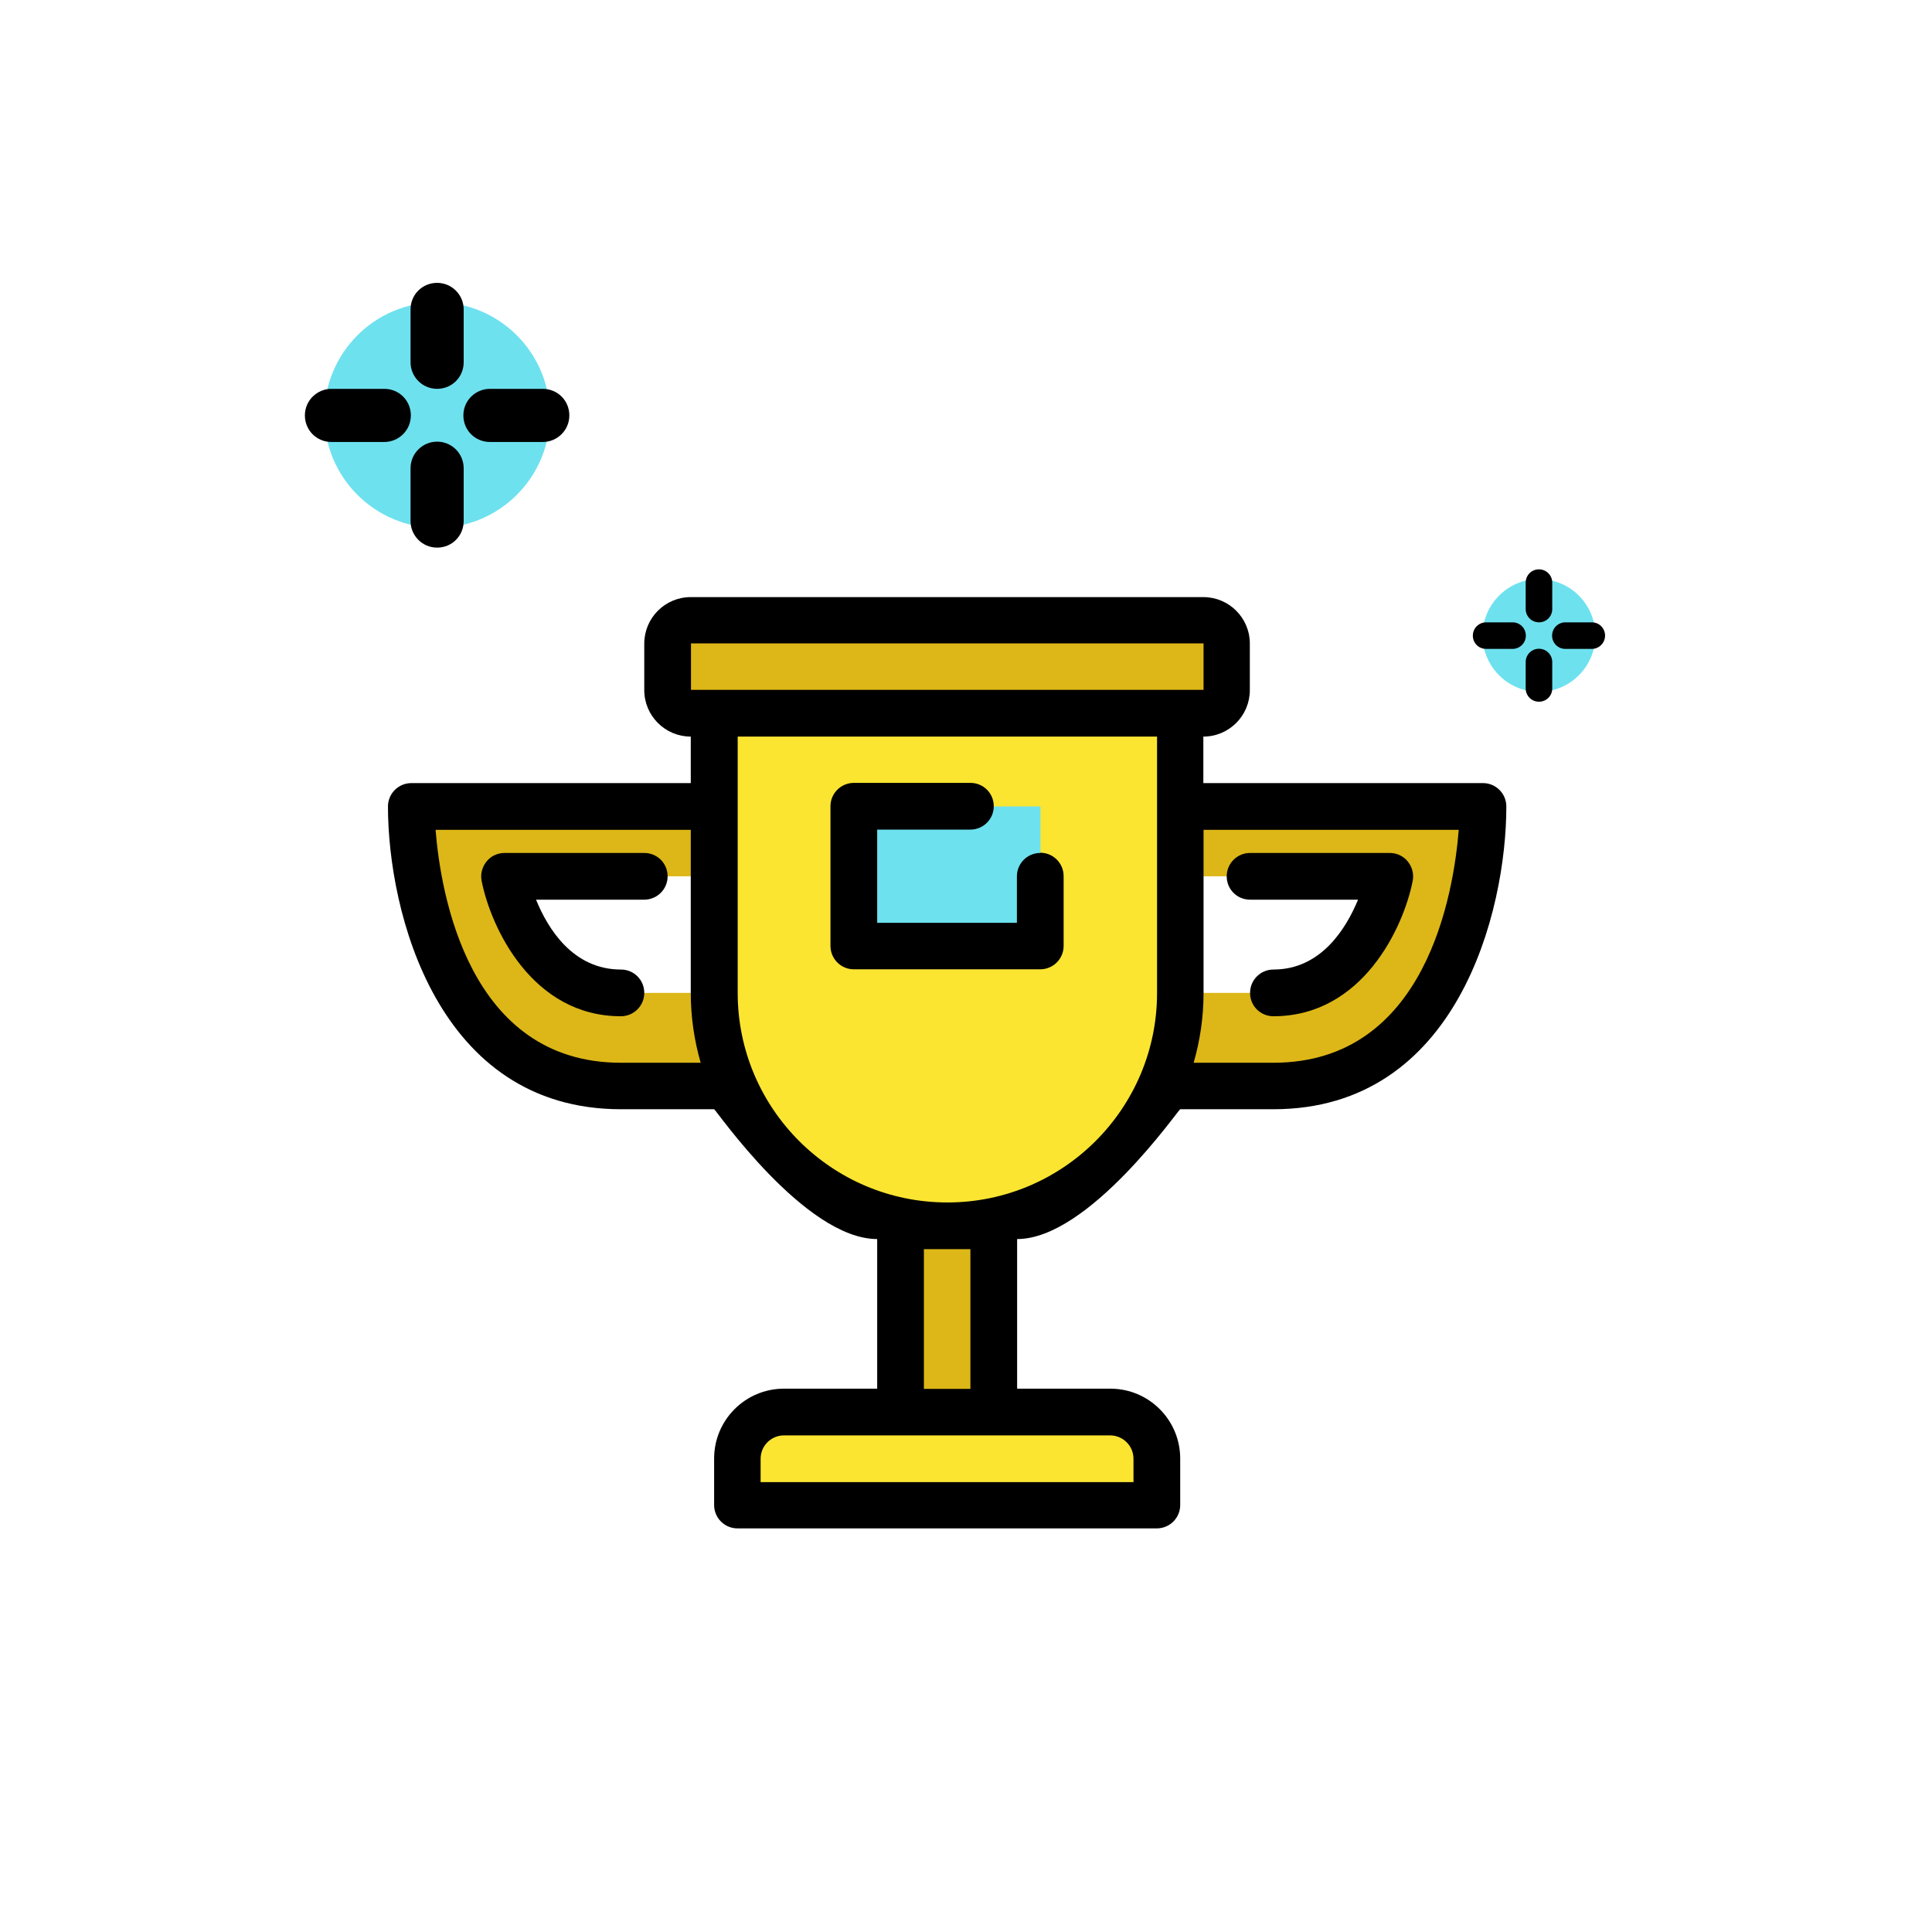 <svg width="100" height="100" viewBox="0 0 100 100" fill="none" xmlns="http://www.w3.org/2000/svg">
<g id="Trophy">
<g id="Icons - Value Proposition" clip-path="url(#clip0_13823_6847)">
<g id="Layer 1">
<g id="Group">
<g id="Clip path group">
<mask id="mask0_13823_6847" style="mask-type:luminance" maskUnits="userSpaceOnUse" x="13" y="13" width="74" height="74">
<g id="clippath">
<path id="Vector" d="M86.5 13.5H13.5V86.5H86.5V13.5Z" fill="white"/>
</g>
</mask>
<g mask="url(#mask0_13823_6847)">
<g id="Group_2">
<g id="Group_3">
<path id="Vector_2" d="M51.437 62.239H46.612V73.086H51.437V62.239Z" fill="#DDB717"/>
<path id="Vector_3" d="M39.381 41.742H21.291C21.291 41.742 21.291 56.217 32.138 56.217H39.369V51.392H32.138C27.313 51.392 26.104 45.358 26.104 45.358H39.369V41.742H39.381Z" fill="#DDB717"/>
<path id="Vector_4" d="M58.669 41.742H76.759C76.759 41.742 76.759 56.217 65.912 56.217H58.68V51.392H65.912C70.737 51.392 71.946 45.358 71.946 45.358H58.68V41.742H58.669Z" fill="#DDB717"/>
<path id="Vector_5" d="M61.087 36.917V51.392C61.087 58.053 55.692 63.448 49.031 63.448C42.369 63.448 36.974 58.053 36.974 51.392V36.917H61.087Z" fill="#FBE531"/>
<path id="Vector_6" d="M62.285 32.092H35.765C35.097 32.092 34.556 32.634 34.556 33.301V35.708C34.556 36.376 35.097 36.917 35.765 36.917H62.285C62.952 36.917 63.494 36.376 63.494 35.708V33.301C63.494 32.634 62.952 32.092 62.285 32.092Z" fill="#DDB717"/>
<path id="Vector_7" d="M40.59 73.098H57.471C58.806 73.098 59.878 74.181 59.878 75.504V77.911H38.172V75.504C38.172 74.17 39.255 73.098 40.578 73.098H40.59Z" fill="#FBE531"/>
<path id="Vector_8" d="M53.855 41.742H44.206V48.974H53.855V41.742Z" fill="#6EE1EF"/>
</g>
<g id="Group_4">
<path id="Vector_9" d="M22.625 27.321C25.849 27.321 28.462 24.708 28.462 21.485C28.462 18.262 25.849 15.648 22.625 15.648C19.402 15.648 16.789 18.262 16.789 21.485C16.789 24.708 19.402 27.321 22.625 27.321Z" fill="#6EE1EF"/>
<g id="Group_5">
<path id="Vector_10" d="M21.25 16.016V18.751C21.25 19.502 21.858 20.126 22.625 20.126C23.392 20.126 24 19.518 24 18.751V16.016C24 15.265 23.392 14.641 22.625 14.641C21.858 14.641 21.25 15.249 21.25 16.016Z" fill="black"/>
<path id="Vector_11" d="M22.625 22.86C21.873 22.86 21.25 23.468 21.25 24.235V26.969C21.25 27.721 21.858 28.345 22.625 28.345C23.392 28.345 24 27.737 24 26.969V24.235C24 23.483 23.392 22.86 22.625 22.86Z" fill="black"/>
<path id="Vector_12" d="M28.093 20.127H25.359C24.608 20.127 23.984 20.734 23.984 21.502C23.984 22.269 24.592 22.877 25.359 22.877H28.093C28.845 22.877 29.469 22.269 29.469 21.502C29.469 20.734 28.861 20.127 28.093 20.127Z" fill="black"/>
<path id="Vector_13" d="M19.891 20.127H17.156C16.405 20.127 15.781 20.734 15.781 21.502C15.781 22.269 16.389 22.877 17.156 22.877H19.891C20.642 22.877 21.266 22.269 21.266 21.502C21.266 20.734 20.658 20.127 19.891 20.127Z" fill="black"/>
</g>
</g>
<g id="Group_6">
<path id="Vector_14" d="M79.656 35.809C81.268 35.809 82.575 34.502 82.575 32.891C82.575 31.279 81.268 29.973 79.656 29.973C78.045 29.973 76.738 31.279 76.738 32.891C76.738 34.502 78.045 35.809 79.656 35.809Z" fill="#6EE1EF"/>
<g id="Group_7">
<path id="Vector_15" d="M78.969 30.157V31.524C78.969 31.9 79.273 32.212 79.656 32.212C80.04 32.212 80.344 31.908 80.344 31.524V30.157C80.344 29.781 80.04 29.469 79.656 29.469C79.273 29.469 78.969 29.773 78.969 30.157Z" fill="black"/>
<path id="Vector_16" d="M79.656 33.579C79.281 33.579 78.969 33.882 78.969 34.266V35.633C78.969 36.009 79.273 36.321 79.656 36.321C80.04 36.321 80.344 36.017 80.344 35.633V34.266C80.344 33.89 80.04 33.579 79.656 33.579Z" fill="black"/>
<path id="Vector_17" d="M82.391 32.212H81.023C80.648 32.212 80.336 32.516 80.336 32.9C80.336 33.283 80.64 33.587 81.023 33.587H82.391C82.766 33.587 83.078 33.283 83.078 32.9C83.078 32.516 82.774 32.212 82.391 32.212Z" fill="black"/>
<path id="Vector_18" d="M78.289 32.212H76.922C76.546 32.212 76.234 32.516 76.234 32.9C76.234 33.283 76.538 33.587 76.922 33.587H78.289C78.665 33.587 78.977 33.283 78.977 32.9C78.977 32.516 78.673 32.212 78.289 32.212Z" fill="black"/>
</g>
</g>
<path id="Vector_19" d="M76.759 40.533H62.285V38.126C63.619 38.126 64.691 37.043 64.691 35.72V33.313C64.691 31.978 63.608 30.906 62.285 30.906H35.754C34.419 30.906 33.347 31.99 33.347 33.313V35.72C33.347 37.054 34.431 38.126 35.754 38.126V40.533H21.291C20.629 40.533 20.081 41.069 20.081 41.742C20.081 47.16 22.602 57.414 32.138 57.414H36.963C37.042 57.414 41.651 64.133 45.403 64.133V71.877H40.578C38.582 71.877 36.963 73.497 36.963 75.493V77.9C36.963 78.562 37.499 79.109 38.172 79.109H59.878C60.539 79.109 61.087 78.573 61.087 77.9V75.493C61.087 73.497 59.467 71.877 57.471 71.877H52.646V64.133C56.365 64.133 61.007 57.414 61.087 57.414H65.912C75.447 57.414 77.968 47.16 77.968 41.742C77.968 41.081 77.432 40.533 76.759 40.533ZM35.765 33.302H62.296V35.708H61.087H35.765V33.302ZM32.138 55.008C24.245 55.008 22.808 46.236 22.545 42.951H35.754V51.392C35.754 52.647 35.936 53.856 36.267 55.008H32.138ZM58.669 75.505V76.714H39.369V75.505C39.369 74.843 39.906 74.296 40.578 74.296H57.46C58.121 74.296 58.669 74.832 58.669 75.505ZM50.228 64.657V71.889H47.821V64.657H50.228ZM49.031 62.239C43.042 62.239 38.183 57.369 38.183 51.392V38.126H59.889V51.392C59.889 57.38 55.019 62.239 49.042 62.239H49.031ZM65.912 55.008H61.783C62.114 53.856 62.296 52.647 62.296 51.392V42.951H75.504C75.242 46.236 73.816 55.008 65.912 55.008Z" fill="black"/>
<path id="Vector_20" d="M33.347 44.149H26.115C25.75 44.149 25.408 44.309 25.18 44.594C24.952 44.879 24.861 45.244 24.929 45.597C25.408 48.016 27.541 52.601 32.138 52.601C32.799 52.601 33.347 52.065 33.347 51.392C33.347 50.719 32.811 50.183 32.138 50.183C29.651 50.183 28.351 48.061 27.746 46.567H33.347C34.008 46.567 34.556 46.031 34.556 45.358C34.556 44.685 34.02 44.149 33.347 44.149Z" fill="black"/>
<path id="Vector_21" d="M64.703 46.567H70.292C69.676 48.061 68.376 50.183 65.912 50.183C65.25 50.183 64.703 50.719 64.703 51.392C64.703 52.065 65.239 52.601 65.912 52.601C70.508 52.601 72.641 48.027 73.121 45.597C73.189 45.244 73.098 44.879 72.87 44.594C72.641 44.309 72.299 44.149 71.934 44.149H64.703C64.041 44.149 63.494 44.685 63.494 45.358C63.494 46.031 64.03 46.567 64.703 46.567Z" fill="black"/>
<path id="Vector_22" d="M53.844 44.149C53.182 44.149 52.635 44.685 52.635 45.358V47.764H45.403V42.94H50.228C50.89 42.94 51.437 42.404 51.437 41.73C51.437 41.058 50.901 40.522 50.228 40.522H44.194C43.533 40.522 42.985 41.058 42.985 41.73V48.962C42.985 49.624 43.521 50.171 44.194 50.171H53.844C54.505 50.171 55.053 49.635 55.053 48.962V45.346C55.053 44.685 54.517 44.137 53.844 44.137V44.149Z" fill="black"/>
</g>
</g>
</g>
</g>
</g>
</g>
</g>
<defs>
<clipPath id="clip0_13823_6847">
<rect width="73" height="73" fill="white" transform="translate(13.5 13.5)"/>
</clipPath>
</defs>
</svg>
